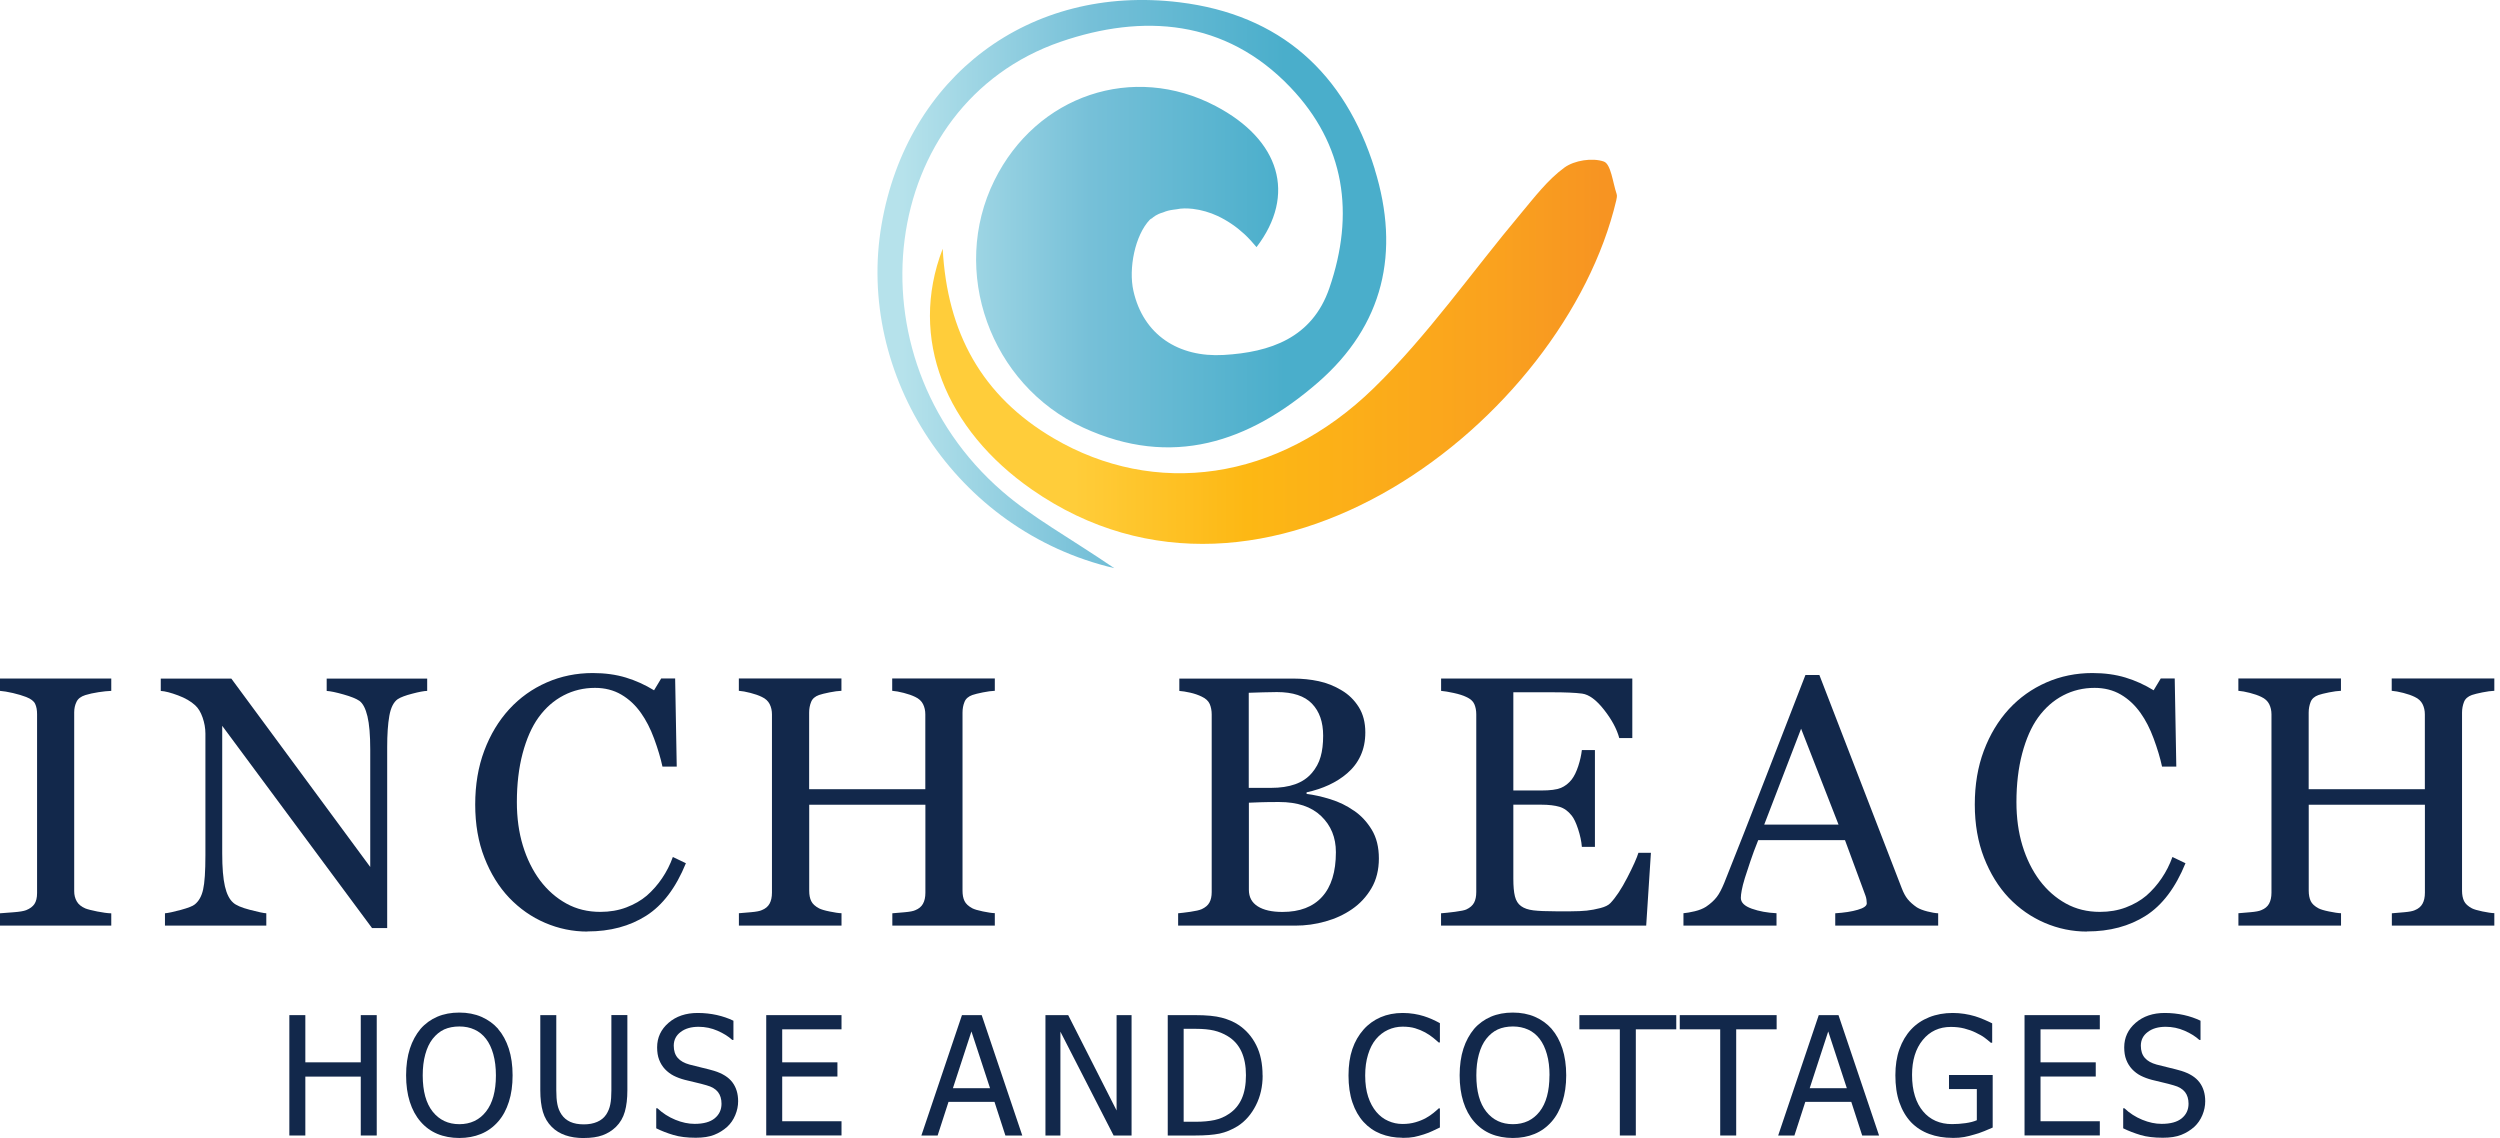 <svg width="134" height="61" viewBox="0 0 134 61" fill="none" xmlns="http://www.w3.org/2000/svg">
<g clip-path="url(#clip0_251_2037)">
<path d="M5.964 49.614H0V48.952C0.167 48.938 0.41 48.921 0.727 48.897C1.045 48.873 1.27 48.836 1.4 48.785C1.605 48.703 1.755 48.593 1.847 48.453C1.939 48.313 1.987 48.119 1.987 47.87V38.273C1.987 38.055 1.953 37.874 1.884 37.727C1.816 37.58 1.656 37.457 1.4 37.358C1.212 37.283 0.976 37.215 0.696 37.147C0.413 37.082 0.181 37.044 0 37.031V36.368H5.964V37.031C5.77 37.037 5.541 37.061 5.275 37.102C5.008 37.143 4.773 37.194 4.575 37.256C4.339 37.331 4.179 37.45 4.1 37.621C4.018 37.788 3.977 37.976 3.977 38.181V47.767C3.977 47.972 4.022 48.153 4.114 48.313C4.203 48.471 4.356 48.597 4.575 48.692C4.704 48.744 4.919 48.795 5.213 48.856C5.51 48.914 5.759 48.949 5.964 48.955V49.618V49.614Z" fill="#12284B"/>
<path d="M22.901 37.031C22.726 37.037 22.46 37.085 22.098 37.181C21.736 37.273 21.48 37.372 21.323 37.471C21.098 37.628 20.948 37.925 20.869 38.365C20.791 38.806 20.753 39.369 20.753 40.045V49.744H19.941L11.911 38.905V45.739C11.911 46.504 11.959 47.091 12.055 47.504C12.15 47.914 12.297 48.208 12.498 48.382C12.642 48.518 12.939 48.648 13.386 48.764C13.833 48.88 14.13 48.945 14.274 48.952V49.614H8.842V48.952C9.009 48.938 9.293 48.88 9.692 48.771C10.091 48.662 10.341 48.563 10.44 48.477C10.658 48.303 10.808 48.037 10.887 47.678C10.969 47.32 11.01 46.709 11.01 45.845V39.321C11.01 39.034 10.959 38.748 10.86 38.461C10.761 38.174 10.627 37.952 10.457 37.799C10.232 37.594 9.931 37.416 9.545 37.273C9.16 37.13 8.852 37.047 8.617 37.034V36.372H12.399L19.845 46.47V40.171C19.845 39.4 19.794 38.806 19.695 38.393C19.596 37.98 19.453 37.703 19.265 37.566C19.091 37.447 18.807 37.334 18.411 37.222C18.015 37.109 17.715 37.047 17.51 37.034V36.372H22.897V37.034L22.901 37.031Z" fill="#12284B"/>
<path d="M31.486 49.932C30.698 49.932 29.94 49.775 29.216 49.464C28.492 49.154 27.851 48.703 27.291 48.119C26.738 47.535 26.294 46.818 25.966 45.975C25.635 45.132 25.471 44.179 25.471 43.121C25.471 42.063 25.632 41.103 25.956 40.24C26.28 39.376 26.727 38.635 27.298 38.01C27.864 37.396 28.53 36.918 29.302 36.58C30.073 36.242 30.896 36.075 31.773 36.075C32.425 36.075 33.016 36.157 33.545 36.317C34.074 36.477 34.576 36.706 35.057 37L35.44 36.365H36.188L36.273 41.09H35.508C35.409 40.629 35.259 40.13 35.061 39.591C34.863 39.052 34.627 38.598 34.361 38.222C34.064 37.799 33.709 37.468 33.299 37.229C32.89 36.99 32.419 36.87 31.893 36.87C31.288 36.87 30.729 37.003 30.21 37.273C29.691 37.543 29.24 37.935 28.861 38.461C28.499 38.966 28.219 39.608 28.011 40.386C27.806 41.165 27.704 42.035 27.704 42.991C27.704 43.838 27.81 44.616 28.025 45.323C28.24 46.03 28.547 46.651 28.943 47.187C29.343 47.716 29.81 48.129 30.357 48.43C30.899 48.73 31.507 48.877 32.18 48.877C32.681 48.877 33.146 48.798 33.569 48.638C33.992 48.477 34.358 48.269 34.668 48.006C34.979 47.733 35.252 47.423 35.488 47.074C35.723 46.726 35.918 46.347 36.065 45.934L36.764 46.269C36.228 47.583 35.522 48.519 34.638 49.082C33.753 49.645 32.705 49.925 31.486 49.925V49.932Z" fill="#12284B"/>
<path d="M53.329 49.614H47.829V48.952C47.979 48.938 48.194 48.921 48.478 48.897C48.761 48.873 48.956 48.836 49.062 48.785C49.249 48.709 49.386 48.597 49.471 48.443C49.557 48.29 49.601 48.092 49.601 47.849V43.135H43.374V47.747C43.374 47.965 43.408 48.15 43.48 48.296C43.551 48.447 43.691 48.576 43.903 48.689C44.009 48.744 44.197 48.802 44.466 48.856C44.736 48.911 44.951 48.945 45.105 48.949V49.611H39.605V48.949C39.755 48.935 39.97 48.918 40.254 48.894C40.537 48.87 40.732 48.832 40.837 48.781C41.025 48.706 41.162 48.593 41.247 48.44C41.332 48.286 41.377 48.088 41.377 47.846V38.287C41.377 38.089 41.336 37.904 41.254 37.741C41.172 37.577 41.032 37.447 40.834 37.355C40.667 37.273 40.462 37.201 40.223 37.14C39.984 37.078 39.776 37.041 39.602 37.027V36.365H45.101V37.027C44.927 37.034 44.716 37.061 44.463 37.112C44.21 37.164 44.023 37.208 43.9 37.252C43.688 37.328 43.545 37.45 43.476 37.624C43.405 37.799 43.37 37.99 43.37 38.195V42.302H49.597V38.287C49.597 38.089 49.557 37.904 49.475 37.741C49.393 37.577 49.253 37.447 49.055 37.355C48.887 37.273 48.683 37.201 48.444 37.14C48.205 37.078 47.996 37.041 47.822 37.027V36.365H53.322V37.027C53.148 37.034 52.936 37.061 52.684 37.112C52.431 37.164 52.243 37.208 52.12 37.252C51.909 37.328 51.765 37.45 51.697 37.624C51.625 37.799 51.591 37.99 51.591 38.195V47.743C51.591 47.962 51.625 48.146 51.697 48.293C51.769 48.443 51.909 48.573 52.12 48.686C52.226 48.74 52.414 48.798 52.684 48.853C52.953 48.907 53.169 48.942 53.322 48.945V49.607L53.329 49.614Z" fill="#12284B"/>
<path d="M72.563 43.445C72.949 43.708 73.27 44.05 73.526 44.473C73.782 44.896 73.908 45.408 73.908 46.013C73.908 46.617 73.775 47.163 73.505 47.617C73.236 48.071 72.891 48.443 72.461 48.737C72.044 49.024 71.573 49.242 71.047 49.389C70.522 49.539 69.979 49.614 69.419 49.614H63.148V48.952C63.298 48.938 63.516 48.914 63.8 48.873C64.086 48.832 64.291 48.785 64.414 48.73C64.605 48.641 64.745 48.525 64.824 48.378C64.906 48.232 64.947 48.044 64.947 47.815V38.294C64.947 38.082 64.909 37.894 64.841 37.734C64.769 37.573 64.629 37.44 64.417 37.341C64.23 37.249 64.021 37.177 63.793 37.126C63.564 37.075 63.369 37.044 63.212 37.034V36.372H69.327C69.798 36.372 70.252 36.419 70.685 36.512C71.119 36.604 71.532 36.771 71.921 37.007C72.287 37.225 72.59 37.519 72.826 37.894C73.061 38.266 73.181 38.72 73.181 39.256C73.181 39.724 73.096 40.137 72.928 40.502C72.761 40.868 72.522 41.178 72.218 41.441C71.931 41.691 71.604 41.899 71.232 42.073C70.863 42.243 70.463 42.377 70.033 42.469V42.554C70.412 42.599 70.839 42.694 71.307 42.838C71.778 42.984 72.194 43.189 72.563 43.449V43.445ZM70.306 41.445C70.535 41.175 70.696 40.885 70.784 40.564C70.877 40.246 70.921 39.867 70.921 39.434C70.921 38.703 70.723 38.133 70.323 37.717C69.927 37.304 69.299 37.095 68.442 37.095C68.244 37.095 67.995 37.099 67.691 37.109C67.391 37.119 67.138 37.126 66.933 37.133V42.23H68.115C68.623 42.23 69.06 42.165 69.422 42.035C69.784 41.906 70.078 41.708 70.303 41.445H70.306ZM71.604 45.675C71.604 44.889 71.341 44.248 70.815 43.742C70.289 43.237 69.538 42.988 68.562 42.988C68.162 42.988 67.828 42.991 67.555 43.001C67.282 43.012 67.077 43.019 66.94 43.025V47.692C66.94 48.085 67.097 48.378 67.415 48.58C67.732 48.781 68.173 48.88 68.74 48.88C69.665 48.88 70.375 48.611 70.866 48.068C71.358 47.525 71.604 46.729 71.604 45.678V45.675Z" fill="#12284B"/>
<path d="M88.489 45.712L88.236 49.614H77.24V48.952C77.428 48.938 77.677 48.914 77.988 48.873C78.298 48.832 78.5 48.791 78.595 48.747C78.793 48.655 78.933 48.532 79.012 48.382C79.09 48.232 79.128 48.044 79.128 47.812V38.29C79.128 38.085 79.094 37.904 79.025 37.744C78.957 37.584 78.814 37.457 78.595 37.358C78.428 37.276 78.203 37.205 77.919 37.143C77.636 37.082 77.411 37.044 77.243 37.031V36.368H87.492V39.56H86.792C86.666 39.089 86.4 38.584 85.983 38.051C85.567 37.519 85.174 37.228 84.802 37.177C84.611 37.153 84.379 37.133 84.112 37.123C83.846 37.112 83.539 37.106 83.197 37.106H81.115V42.37H82.61C83.088 42.37 83.44 42.325 83.662 42.233C83.883 42.141 84.078 41.991 84.245 41.779C84.382 41.598 84.498 41.359 84.597 41.056C84.696 40.752 84.757 40.468 84.788 40.202H85.488V45.391H84.788C84.764 45.091 84.696 44.777 84.587 44.442C84.478 44.108 84.365 43.869 84.245 43.718C84.054 43.476 83.832 43.316 83.587 43.244C83.341 43.172 83.016 43.131 82.61 43.131H81.115V47.102C81.115 47.501 81.142 47.812 81.2 48.044C81.258 48.276 81.364 48.447 81.528 48.566C81.692 48.686 81.91 48.761 82.19 48.795C82.47 48.829 82.87 48.846 83.385 48.846H84.198C84.532 48.846 84.816 48.832 85.048 48.809C85.283 48.785 85.529 48.737 85.782 48.672C86.034 48.607 86.212 48.518 86.318 48.406C86.604 48.105 86.905 47.655 87.219 47.047C87.533 46.439 87.734 45.992 87.82 45.709H88.492L88.489 45.712Z" fill="#12284B"/>
<path d="M103.875 49.614H98.369V48.952C98.854 48.921 99.256 48.86 99.577 48.764C99.898 48.672 100.059 48.556 100.059 48.42C100.059 48.365 100.052 48.293 100.042 48.215C100.031 48.136 100.011 48.061 99.987 48L98.891 45.03H94.241C94.067 45.467 93.924 45.846 93.818 46.17C93.709 46.494 93.61 46.791 93.524 47.064C93.442 47.331 93.388 47.549 93.357 47.716C93.326 47.884 93.309 48.02 93.309 48.126C93.309 48.375 93.504 48.566 93.897 48.706C94.289 48.846 94.73 48.925 95.221 48.949V49.611H90.233V48.949C90.394 48.935 90.599 48.901 90.841 48.843C91.084 48.785 91.281 48.703 91.439 48.604C91.688 48.437 91.879 48.259 92.019 48.078C92.159 47.897 92.289 47.641 92.422 47.317C93.087 45.654 93.821 43.787 94.624 41.715C95.426 39.642 96.143 37.799 96.771 36.181H97.519L101.933 47.607C102.025 47.849 102.131 48.047 102.25 48.194C102.37 48.341 102.534 48.491 102.745 48.635C102.889 48.723 103.077 48.795 103.305 48.853C103.534 48.911 103.729 48.945 103.886 48.952V49.614H103.875ZM98.546 44.2L96.539 39.059L94.562 44.2H98.546Z" fill="#12284B"/>
<path d="M111.864 49.932C111.075 49.932 110.317 49.775 109.594 49.464C108.87 49.154 108.228 48.703 107.668 48.119C107.115 47.535 106.675 46.818 106.344 45.975C106.016 45.132 105.849 44.179 105.849 43.121C105.849 42.063 106.009 41.103 106.333 40.24C106.658 39.376 107.105 38.635 107.675 38.01C108.242 37.396 108.911 36.918 109.682 36.58C110.454 36.242 111.277 36.075 112.154 36.075C112.806 36.075 113.397 36.157 113.926 36.317C114.455 36.477 114.957 36.706 115.435 37L115.817 36.365H116.565L116.65 41.09H115.886C115.787 40.629 115.636 40.13 115.438 39.591C115.24 39.052 115.005 38.598 114.738 38.222C114.438 37.799 114.086 37.468 113.677 37.229C113.267 36.99 112.796 36.87 112.27 36.87C111.666 36.87 111.106 37.003 110.587 37.273C110.068 37.543 109.621 37.935 109.239 38.461C108.877 38.966 108.597 39.608 108.389 40.386C108.184 41.165 108.081 42.035 108.081 42.991C108.081 43.838 108.187 44.616 108.402 45.323C108.617 46.03 108.925 46.651 109.321 47.187C109.72 47.716 110.188 48.129 110.734 48.43C111.277 48.73 111.884 48.877 112.557 48.877C113.059 48.877 113.523 48.798 113.946 48.638C114.37 48.477 114.735 48.269 115.046 48.006C115.356 47.733 115.63 47.423 115.865 47.074C116.101 46.726 116.295 46.347 116.442 45.934L117.142 46.269C116.606 47.583 115.899 48.519 115.015 49.082C114.131 49.645 113.079 49.925 111.864 49.925V49.932Z" fill="#12284B"/>
<path d="M133.703 49.614H128.203V48.952C128.353 48.938 128.568 48.921 128.852 48.897C129.135 48.873 129.33 48.836 129.436 48.785C129.623 48.709 129.76 48.597 129.845 48.443C129.931 48.29 129.975 48.092 129.975 47.849V43.135H123.748V47.747C123.748 47.965 123.786 48.15 123.854 48.296C123.922 48.443 124.065 48.576 124.277 48.689C124.383 48.744 124.571 48.802 124.84 48.856C125.11 48.911 125.325 48.945 125.479 48.949V49.611H119.979V48.949C120.129 48.935 120.344 48.918 120.628 48.894C120.911 48.87 121.106 48.832 121.211 48.781C121.399 48.706 121.536 48.593 121.621 48.44C121.706 48.286 121.751 48.088 121.751 47.846V38.287C121.751 38.089 121.71 37.904 121.628 37.741C121.546 37.577 121.406 37.447 121.208 37.355C121.041 37.273 120.836 37.201 120.597 37.14C120.358 37.078 120.15 37.041 119.976 37.027V36.365H125.475V37.027C125.301 37.034 125.09 37.061 124.837 37.112C124.584 37.164 124.397 37.208 124.274 37.252C124.062 37.328 123.919 37.45 123.85 37.624C123.782 37.799 123.745 37.99 123.745 38.195V42.302H129.972V38.287C129.972 38.089 129.931 37.904 129.849 37.741C129.767 37.577 129.627 37.447 129.429 37.355C129.261 37.273 129.057 37.201 128.818 37.14C128.579 37.078 128.37 37.041 128.196 37.027V36.365H133.696V37.027C133.522 37.034 133.31 37.061 133.058 37.112C132.805 37.164 132.617 37.208 132.494 37.252C132.283 37.328 132.139 37.45 132.071 37.624C132.003 37.799 131.965 37.99 131.965 38.195V47.743C131.965 47.962 132.003 48.146 132.071 48.293C132.139 48.44 132.283 48.573 132.494 48.686C132.6 48.74 132.788 48.798 133.058 48.853C133.327 48.907 133.543 48.942 133.696 48.945V49.607L133.703 49.614Z" fill="#12284B"/>
<path d="M20.193 60.863H19.337V57.706H16.366V60.863H15.509V54.411H16.366V56.941H19.337V54.411H20.193V60.863Z" fill="#12284B"/>
<path d="M26.697 55.152C26.943 55.435 27.134 55.787 27.271 56.203C27.407 56.623 27.475 57.101 27.475 57.637C27.475 58.173 27.411 58.634 27.277 59.054C27.144 59.474 26.953 59.829 26.701 60.116C26.438 60.416 26.13 60.638 25.779 60.781C25.427 60.925 25.041 60.996 24.618 60.996C24.195 60.996 23.788 60.921 23.44 60.775C23.092 60.628 22.791 60.409 22.539 60.116C22.29 59.829 22.099 59.477 21.965 59.057C21.832 58.637 21.767 58.163 21.767 57.637C21.767 57.111 21.836 56.616 21.969 56.207C22.102 55.797 22.297 55.445 22.542 55.148C22.791 54.862 23.092 54.647 23.44 54.496C23.792 54.346 24.184 54.274 24.618 54.274C25.052 54.274 25.454 54.349 25.806 54.503C26.158 54.657 26.455 54.872 26.701 55.148L26.697 55.152ZM26.581 57.641C26.581 57.214 26.533 56.835 26.441 56.504C26.349 56.173 26.219 55.903 26.052 55.684C25.881 55.462 25.676 55.295 25.434 55.186C25.192 55.073 24.922 55.019 24.621 55.019C24.321 55.019 24.038 55.073 23.805 55.179C23.573 55.288 23.369 55.456 23.188 55.684C23.017 55.903 22.887 56.179 22.795 56.514C22.703 56.845 22.658 57.221 22.658 57.641C22.658 58.487 22.836 59.136 23.191 59.583C23.546 60.03 24.024 60.256 24.621 60.256C25.219 60.256 25.697 60.03 26.048 59.583C26.403 59.132 26.581 58.487 26.581 57.641Z" fill="#12284B"/>
<path d="M31.296 61C30.917 61 30.585 60.949 30.302 60.85C30.019 60.751 29.776 60.604 29.578 60.406C29.353 60.181 29.193 59.911 29.1 59.597C29.008 59.283 28.96 58.897 28.96 58.436V54.411H29.817V58.436C29.817 58.733 29.834 58.986 29.875 59.187C29.913 59.392 29.988 59.573 30.097 59.737C30.213 59.911 30.37 60.041 30.568 60.133C30.766 60.222 31.009 60.266 31.296 60.266C31.565 60.266 31.804 60.222 32.009 60.133C32.217 60.044 32.378 59.911 32.494 59.737C32.6 59.573 32.675 59.389 32.712 59.191C32.753 58.993 32.77 58.747 32.77 58.457V54.408H33.627V58.433C33.627 58.88 33.583 59.266 33.491 59.587C33.399 59.907 33.242 60.177 33.013 60.403C32.808 60.601 32.569 60.751 32.296 60.85C32.023 60.949 31.688 60.997 31.292 60.997L31.296 61Z" fill="#12284B"/>
<path d="M37.294 60.983C36.826 60.983 36.427 60.935 36.099 60.836C35.771 60.74 35.464 60.621 35.174 60.477V59.402H35.235C35.519 59.668 35.84 59.873 36.198 60.02C36.556 60.167 36.901 60.239 37.232 60.239C37.707 60.239 38.065 60.14 38.308 59.942C38.55 59.743 38.673 59.484 38.673 59.16C38.673 58.904 38.608 58.692 38.482 58.532C38.356 58.371 38.154 58.248 37.874 58.173C37.676 58.115 37.492 58.067 37.328 58.03C37.164 57.992 36.956 57.941 36.707 57.88C36.485 57.822 36.283 57.746 36.109 57.658C35.935 57.569 35.778 57.449 35.642 57.306C35.508 57.163 35.406 56.999 35.331 56.804C35.256 56.613 35.222 56.391 35.222 56.138C35.222 55.616 35.426 55.176 35.833 54.824C36.239 54.472 36.761 54.295 37.393 54.295C37.755 54.295 38.096 54.333 38.417 54.404C38.738 54.476 39.038 54.578 39.312 54.711V55.739H39.247C39.042 55.551 38.779 55.387 38.458 55.247C38.137 55.107 37.799 55.036 37.447 55.036C37.048 55.036 36.727 55.128 36.481 55.316C36.236 55.5 36.113 55.746 36.113 56.05C36.113 56.323 36.184 56.541 36.328 56.705C36.471 56.869 36.683 56.985 36.956 57.06C37.137 57.108 37.359 57.166 37.625 57.227C37.891 57.289 38.106 57.347 38.281 57.398C38.724 57.535 39.052 57.74 39.257 58.013C39.462 58.286 39.564 58.624 39.564 59.027C39.564 59.279 39.513 59.525 39.41 59.771C39.308 60.017 39.165 60.225 38.98 60.396C38.772 60.583 38.536 60.727 38.277 60.829C38.014 60.932 37.69 60.983 37.294 60.983Z" fill="#12284B"/>
<path d="M41.07 60.863V54.411H45.105V55.172H41.926V56.941H44.886V57.702H41.926V60.099H45.105V60.86H41.07V60.863Z" fill="#12284B"/>
<path d="M49.386 60.863L51.561 54.411H52.619L54.794 60.863H53.889L53.305 59.061H50.84L50.257 60.863H49.389H49.386ZM53.066 58.327L52.069 55.285L51.076 58.327H53.066Z" fill="#12284B"/>
<path d="M60.652 60.863H59.689L56.838 55.299V60.863H56.036V54.411H57.255L59.849 59.522V54.411H60.652V60.863Z" fill="#12284B"/>
<path d="M67.678 57.644C67.678 58.235 67.558 58.767 67.319 59.238C67.08 59.713 66.763 60.082 66.36 60.348C66.032 60.553 65.701 60.689 65.367 60.761C65.029 60.829 64.599 60.863 64.076 60.863H62.591V54.411H64.059C64.667 54.411 65.141 54.456 65.486 54.548C65.831 54.64 66.124 54.763 66.367 54.923C66.783 55.196 67.104 55.562 67.333 56.019C67.562 56.473 67.674 57.016 67.674 57.648L67.678 57.644ZM66.783 57.63C66.783 57.132 66.701 56.709 66.538 56.357C66.374 56.005 66.128 55.732 65.804 55.538C65.575 55.398 65.332 55.299 65.07 55.237C64.807 55.176 64.486 55.145 64.1 55.145H63.444V60.126H64.1C64.482 60.126 64.814 60.095 65.1 60.034C65.387 59.972 65.647 59.86 65.885 59.696C66.183 59.495 66.408 59.225 66.558 58.887C66.708 58.549 66.783 58.132 66.783 57.627V57.63Z" fill="#12284B"/>
<path d="M75.168 60.983C74.748 60.983 74.359 60.911 74.004 60.771C73.649 60.631 73.345 60.419 73.089 60.14C72.833 59.86 72.631 59.508 72.491 59.092C72.348 58.672 72.28 58.19 72.28 57.647C72.28 57.105 72.348 56.637 72.485 56.234C72.621 55.831 72.823 55.483 73.085 55.186C73.341 54.896 73.649 54.677 74 54.524C74.352 54.373 74.748 54.295 75.185 54.295C75.4 54.295 75.605 54.312 75.793 54.343C75.981 54.373 76.158 54.414 76.319 54.466C76.458 54.507 76.598 54.565 76.745 54.626C76.892 54.691 77.035 54.763 77.179 54.841V55.876H77.111C77.035 55.807 76.94 55.722 76.82 55.626C76.701 55.527 76.557 55.432 76.387 55.336C76.223 55.247 76.042 55.172 75.851 55.114C75.656 55.056 75.434 55.029 75.178 55.029C74.905 55.029 74.642 55.087 74.396 55.2C74.151 55.312 73.936 55.48 73.751 55.698C73.57 55.916 73.427 56.193 73.328 56.524C73.225 56.855 73.174 57.231 73.174 57.647C73.174 58.091 73.229 58.47 73.335 58.791C73.441 59.112 73.587 59.378 73.772 59.6C73.953 59.812 74.161 59.976 74.407 60.081C74.649 60.191 74.905 60.245 75.178 60.245C75.427 60.245 75.656 60.215 75.868 60.153C76.079 60.092 76.267 60.017 76.431 59.925C76.588 59.836 76.728 59.743 76.841 59.648C76.957 59.552 77.049 59.474 77.114 59.409H77.179V60.433C77.039 60.498 76.902 60.563 76.776 60.624C76.65 60.686 76.499 60.744 76.319 60.802C76.131 60.863 75.957 60.908 75.796 60.942C75.636 60.973 75.427 60.99 75.168 60.99V60.983Z" fill="#12284B"/>
<path d="M83.17 55.152C83.416 55.435 83.607 55.787 83.744 56.203C83.88 56.623 83.949 57.101 83.949 57.637C83.949 58.173 83.88 58.634 83.747 59.054C83.614 59.474 83.423 59.829 83.17 60.116C82.907 60.416 82.6 60.638 82.248 60.781C81.897 60.925 81.511 60.996 81.088 60.996C80.664 60.996 80.258 60.921 79.91 60.775C79.562 60.628 79.261 60.409 79.009 60.116C78.759 59.829 78.568 59.477 78.435 59.057C78.302 58.637 78.237 58.163 78.237 57.637C78.237 57.111 78.305 56.616 78.439 56.207C78.572 55.797 78.766 55.445 79.012 55.148C79.261 54.862 79.562 54.647 79.91 54.496C80.261 54.346 80.654 54.274 81.088 54.274C81.521 54.274 81.924 54.349 82.276 54.503C82.627 54.657 82.924 54.872 83.17 55.148V55.152ZM83.054 57.641C83.054 57.214 83.01 56.835 82.914 56.504C82.822 56.176 82.692 55.903 82.525 55.684C82.354 55.462 82.149 55.295 81.907 55.186C81.665 55.077 81.395 55.019 81.094 55.019C80.794 55.019 80.511 55.073 80.279 55.179C80.046 55.288 79.842 55.456 79.661 55.684C79.49 55.903 79.36 56.179 79.268 56.514C79.176 56.845 79.132 57.221 79.132 57.641C79.132 58.487 79.309 59.136 79.664 59.583C80.019 60.034 80.497 60.256 81.094 60.256C81.692 60.256 82.17 60.03 82.522 59.583C82.873 59.136 83.051 58.487 83.051 57.641H83.054Z" fill="#12284B"/>
<path d="M86.823 60.863V55.172H84.655V54.411H89.848V55.172H87.68V60.863H86.823Z" fill="#12284B"/>
<path d="M92.203 60.863V55.172H90.035V54.411H95.228V55.172H93.06V60.863H92.203Z" fill="#12284B"/>
<path d="M95.31 60.863L97.485 54.411H98.543L100.718 60.863H99.813L99.229 59.061H96.764L96.181 60.863H95.314H95.31ZM98.99 58.327L97.993 55.285L97 58.327H98.99Z" fill="#12284B"/>
<path d="M104.661 60.99C104.203 60.99 103.787 60.921 103.408 60.781C103.029 60.641 102.704 60.433 102.431 60.15C102.162 59.863 101.953 59.508 101.807 59.088C101.66 58.668 101.592 58.18 101.592 57.63C101.592 57.111 101.663 56.644 101.81 56.234C101.957 55.821 102.165 55.469 102.435 55.179C102.698 54.896 103.022 54.677 103.404 54.524C103.79 54.37 104.21 54.295 104.667 54.295C104.883 54.295 105.091 54.312 105.292 54.343C105.49 54.373 105.681 54.418 105.866 54.472C106.009 54.517 106.17 54.575 106.351 54.653C106.528 54.728 106.671 54.797 106.781 54.851V55.889H106.706C106.6 55.794 106.487 55.705 106.374 55.62C106.262 55.534 106.098 55.442 105.89 55.343C105.716 55.258 105.518 55.186 105.292 55.128C105.067 55.07 104.825 55.043 104.565 55.043C103.944 55.043 103.442 55.275 103.06 55.742C102.677 56.21 102.486 56.835 102.486 57.61C102.486 58.043 102.537 58.422 102.64 58.747C102.739 59.071 102.885 59.344 103.077 59.569C103.261 59.791 103.486 59.962 103.746 60.078C104.009 60.194 104.302 60.252 104.627 60.252C104.869 60.252 105.111 60.235 105.35 60.201C105.589 60.167 105.794 60.116 105.958 60.044V58.375H104.466V57.62H106.808V60.437C106.699 60.484 106.552 60.549 106.368 60.624C106.183 60.699 106.013 60.758 105.852 60.802C105.64 60.867 105.449 60.914 105.279 60.945C105.108 60.976 104.903 60.993 104.661 60.993V60.99Z" fill="#12284B"/>
<path d="M108.515 60.863V54.411H112.55V55.172H109.372V56.941H112.332V57.702H109.372V60.099H112.55V60.86H108.515V60.863Z" fill="#12284B"/>
<path d="M115.923 60.983C115.456 60.983 115.056 60.935 114.728 60.836C114.401 60.737 114.093 60.621 113.803 60.477V59.402H113.865C114.148 59.668 114.469 59.873 114.827 60.02C115.186 60.167 115.531 60.239 115.865 60.239C116.34 60.239 116.698 60.14 116.941 59.942C117.183 59.743 117.306 59.484 117.306 59.16C117.306 58.904 117.241 58.692 117.115 58.532C116.988 58.371 116.787 58.248 116.507 58.173C116.309 58.115 116.125 58.067 115.961 58.03C115.797 57.992 115.589 57.941 115.343 57.88C115.121 57.822 114.92 57.746 114.745 57.658C114.568 57.569 114.414 57.449 114.278 57.306C114.145 57.163 114.042 56.999 113.967 56.804C113.892 56.613 113.858 56.391 113.858 56.138C113.858 55.616 114.063 55.176 114.469 54.824C114.879 54.469 115.398 54.295 116.029 54.295C116.391 54.295 116.732 54.333 117.053 54.404C117.374 54.476 117.675 54.578 117.948 54.711V55.739H117.883C117.678 55.551 117.415 55.387 117.094 55.247C116.773 55.107 116.435 55.036 116.084 55.036C115.684 55.036 115.363 55.128 115.118 55.316C114.872 55.5 114.749 55.746 114.749 56.05C114.749 56.323 114.821 56.541 114.964 56.705C115.107 56.869 115.319 56.985 115.592 57.06C115.776 57.108 115.998 57.166 116.261 57.227C116.524 57.289 116.743 57.347 116.917 57.398C117.361 57.535 117.688 57.74 117.893 58.013C118.098 58.286 118.2 58.624 118.2 59.027C118.2 59.279 118.149 59.525 118.047 59.771C117.944 60.017 117.801 60.225 117.617 60.396C117.408 60.583 117.173 60.727 116.913 60.829C116.654 60.932 116.326 60.983 115.93 60.983H115.923Z" fill="#12284B"/>
<path d="M73.69 9.074C72.085 3.898 68.61 0.782 63.219 0.123C55.166 -0.861 48.618 4.103 47.252 12.034C45.863 20.087 51.212 28.458 59.723 30.452C57.228 28.759 55.316 27.724 53.715 26.331C45.364 19.087 47.085 5.602 56.849 2.239C61.266 0.72 65.687 1.038 69.159 4.673C72.099 7.749 72.624 11.464 71.252 15.448C70.33 18.128 68.067 18.882 65.592 19.026C63.164 19.169 61.28 17.947 60.751 15.591C60.481 14.389 60.836 12.604 61.632 11.774C61.666 11.74 61.707 11.716 61.755 11.696C61.768 11.686 61.778 11.669 61.792 11.658C61.888 11.58 61.997 11.518 62.109 11.467C62.185 11.433 62.263 11.409 62.342 11.385C62.519 11.307 62.71 11.262 62.905 11.238C62.956 11.232 63.007 11.221 63.059 11.218H63.062C63.342 11.156 63.632 11.163 63.922 11.194H63.929C64.397 11.249 64.865 11.389 65.264 11.576C65.786 11.822 66.271 12.153 66.694 12.543C66.93 12.761 67.142 13 67.35 13.246C69.494 10.436 68.613 7.497 65.158 5.684C60.734 3.362 55.565 5.097 53.302 9.665C50.895 14.519 53.066 20.616 58.054 22.917C62.809 25.113 66.954 23.703 70.631 20.511C74.171 17.438 75.062 13.512 73.683 9.067L73.69 9.074Z" fill="url(#paint0_linear_251_2037)"/>
<path d="M50.529 13.338C50.769 17.82 52.612 21.224 56.473 23.491C61.871 26.659 68.463 25.847 73.642 20.794C76.547 17.96 78.899 14.564 81.521 11.44C82.248 10.573 82.955 9.637 83.853 8.982C84.385 8.593 85.352 8.446 85.963 8.658C86.348 8.791 86.444 9.784 86.652 10.399C86.686 10.498 86.656 10.627 86.632 10.737C83.843 22.552 67.787 34.921 55.309 26.239C50.7 23.034 48.676 18.148 50.526 13.341L50.529 13.338Z" fill="url(#paint1_linear_251_2037)"/>
</g>
<defs>
<linearGradient id="paint0_linear_251_2037" x1="47.034" y1="15.226" x2="74.308" y2="15.226" gradientUnits="userSpaceOnUse">
<stop offset="0.05" stop-color="#B6E2EB"/>
<stop offset="0.42" stop-color="#76C0D8"/>
<stop offset="0.8" stop-color="#4AAECB"/>
</linearGradient>
<linearGradient id="paint1_linear_251_2037" x1="49.847" y1="18.855" x2="86.669" y2="18.855" gradientUnits="userSpaceOnUse">
<stop offset="0.21" stop-color="#FFCD3A"/>
<stop offset="0.46" stop-color="#FDB814"/>
<stop offset="0.82" stop-color="#FAA21E"/>
<stop offset="0.98" stop-color="#F79422"/>
</linearGradient>
<clipPath id="clip0_251_2037">
<rect width="133.703" height="61" fill="white"/>
</clipPath>
</defs>
</svg>
